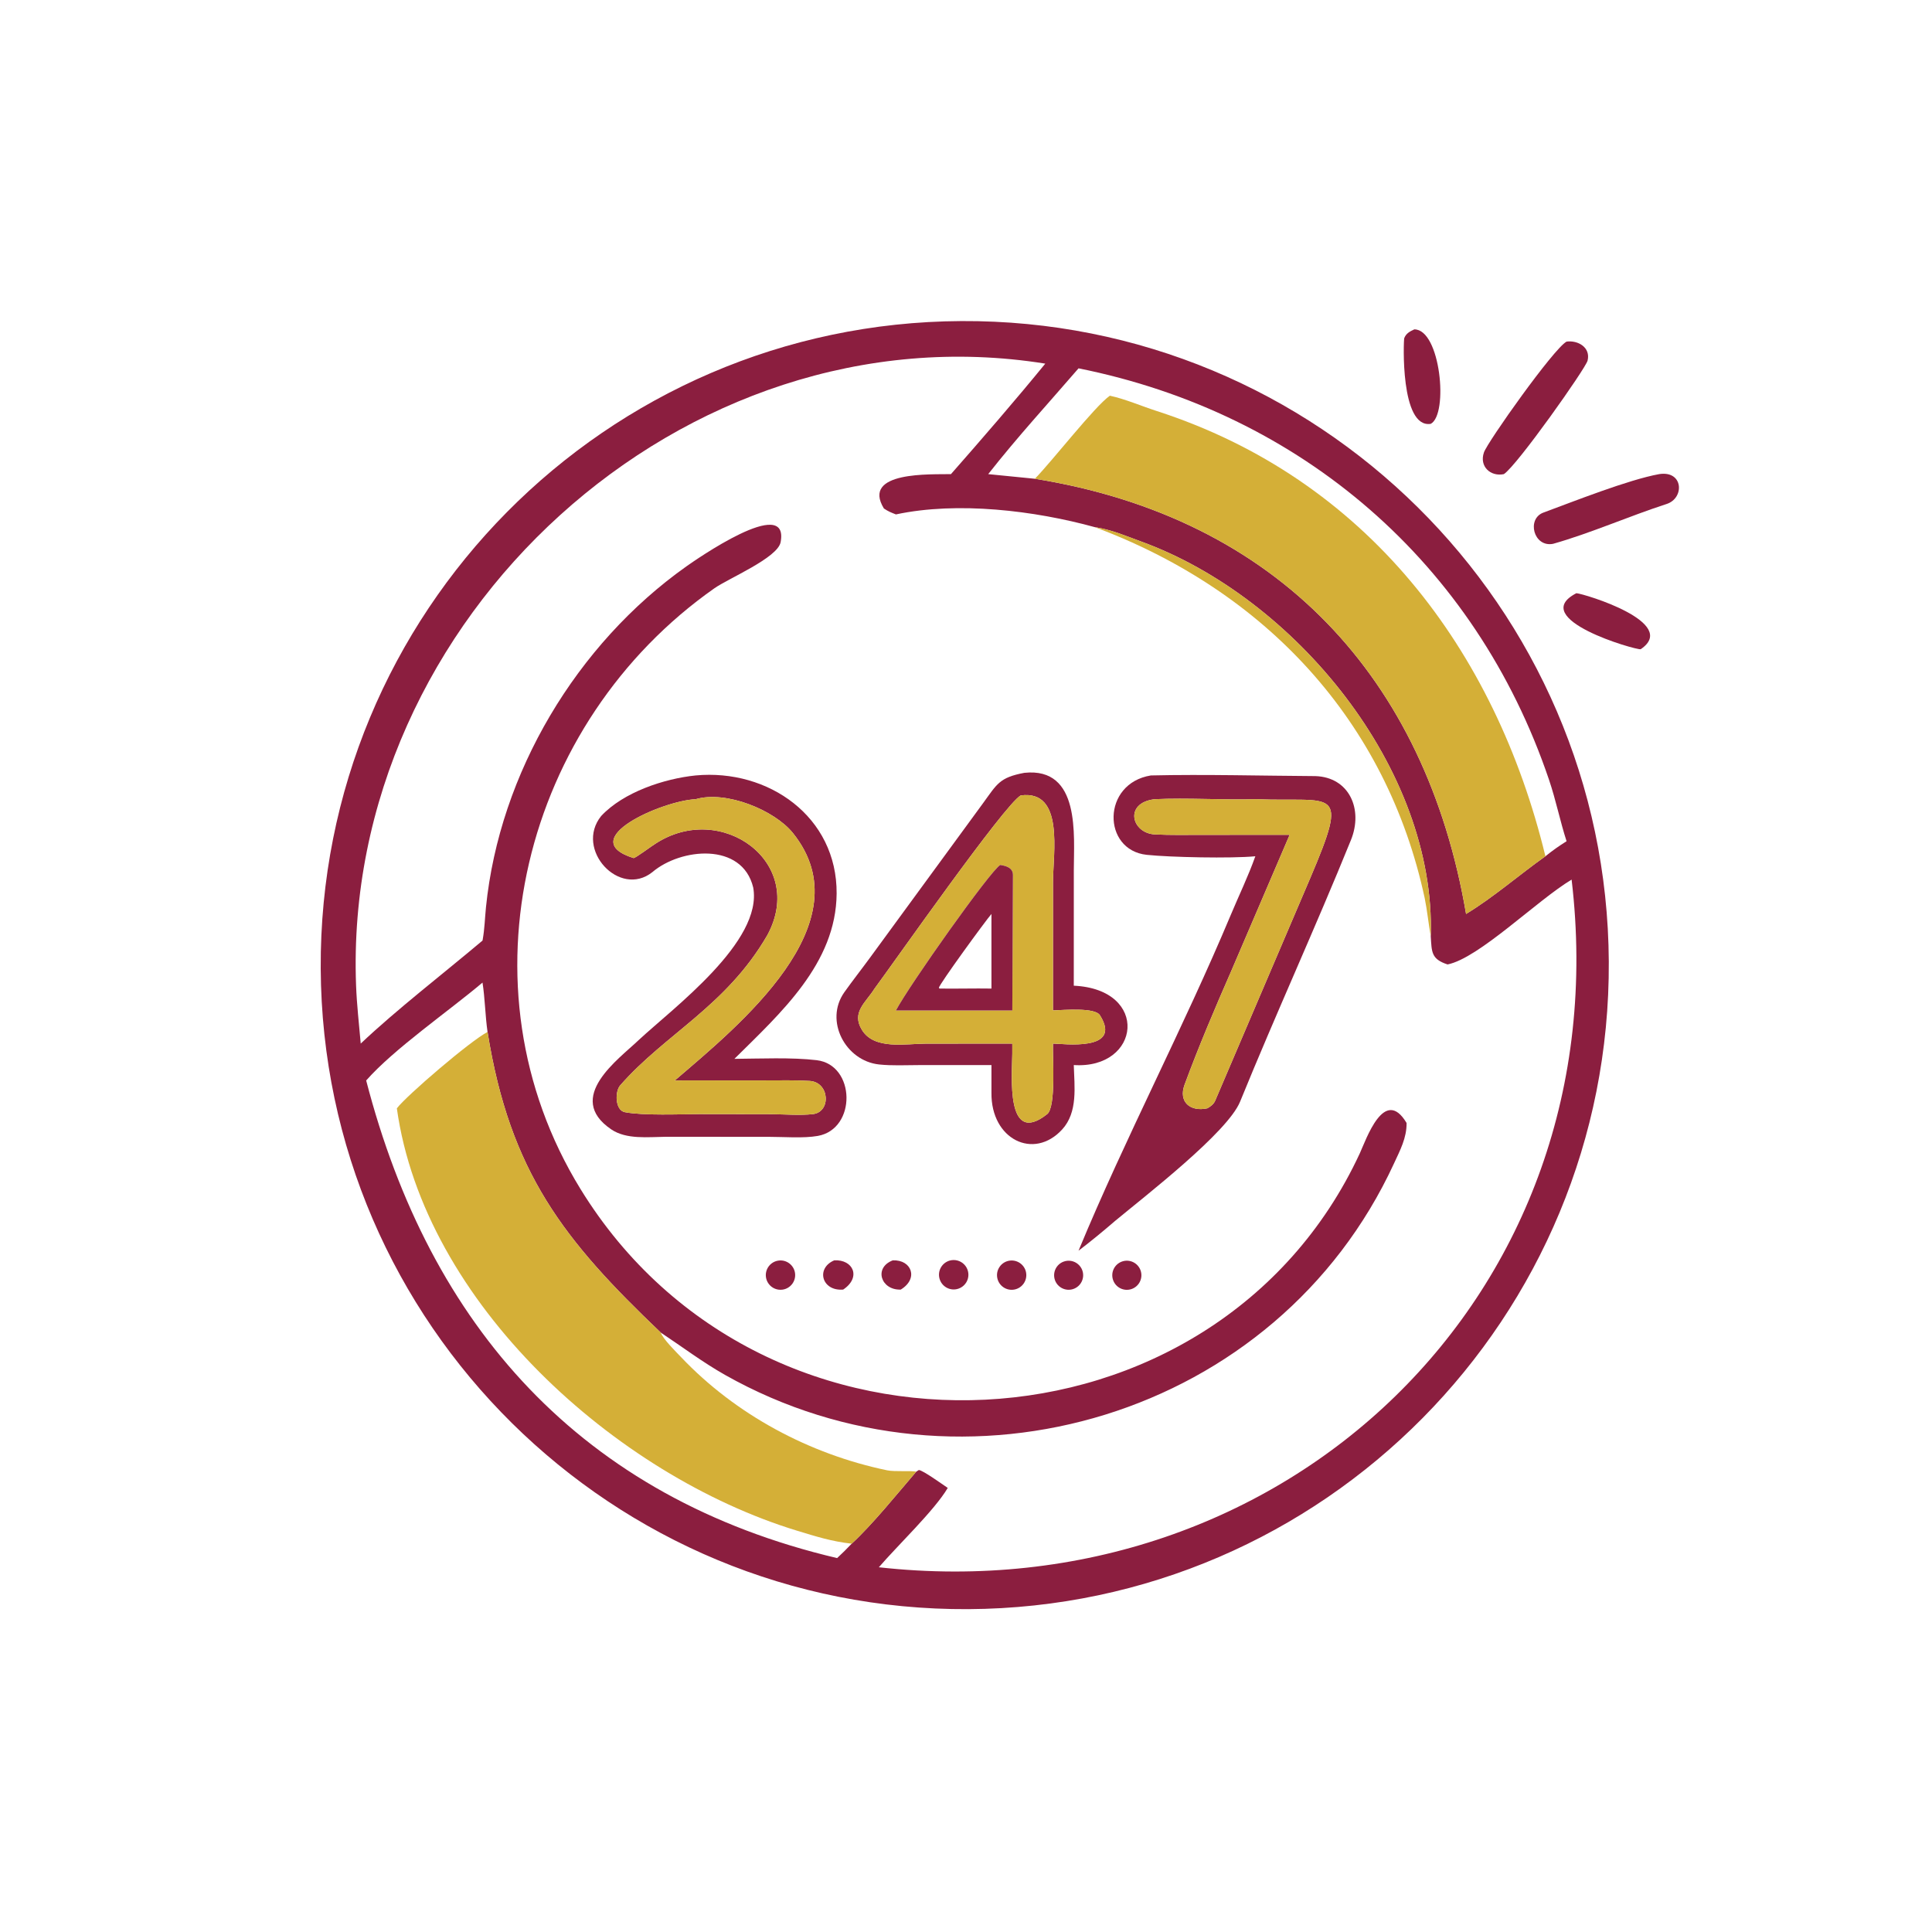 <?xml version="1.0" encoding="UTF-8"?> <svg xmlns="http://www.w3.org/2000/svg" width="103" height="103" viewBox="0 0 103 103" fill="none"><path d="M51.626 85.788C32.66 85.894 17.201 70.603 17.098 51.638C16.996 32.672 32.289 17.216 51.255 17.117C70.215 17.019 85.666 32.307 85.769 51.267C85.871 70.227 70.586 85.681 51.626 85.788ZM52.684 25.277L55.171 25.524C68.13 27.607 76.02 36.157 78.16 48.726C79.631 47.833 80.985 46.645 82.39 45.65C82.817 45.31 83.048 45.147 83.518 44.848C83.175 43.791 82.959 42.684 82.58 41.565C78.668 30.015 69.376 22.018 57.5 19.637C55.862 21.535 54.255 23.279 52.684 25.277ZM58.369 28.104C55.158 27.219 51.056 26.721 47.764 27.425C47.49 27.316 47.374 27.275 47.123 27.109C45.901 25.104 49.672 25.302 50.698 25.277C52.306 23.449 54.197 21.265 55.727 19.386C36.477 16.306 18.243 32.957 18.983 52.535C19.022 53.576 19.142 54.596 19.231 55.636C21.151 53.818 23.661 51.886 25.724 50.145L25.736 50.082C25.836 49.518 25.851 48.938 25.908 48.369C26.634 41.207 30.74 34.345 36.588 30.199C37.021 29.892 42.102 26.33 41.617 28.906C41.459 29.74 38.84 30.834 38.089 31.361C27.9 38.515 24.308 52.583 30.944 63.384C40.767 79.371 64.838 77.994 72.493 61.491C72.832 60.759 73.802 57.882 74.988 59.868C74.999 60.663 74.643 61.321 74.316 62.03C68.085 75.532 51.365 80.48 38.655 73.301C37.444 72.615 36.375 71.805 35.226 71.042C30.084 66.142 27.189 62.52 25.992 55.016C25.868 54.151 25.854 53.202 25.724 52.384C23.909 53.917 21.004 55.919 19.522 57.603C22.913 70.704 30.977 79.85 44.629 83.066C44.913 82.804 45.138 82.578 45.405 82.298C46.507 81.285 47.85 79.617 48.847 78.458L48.985 78.371C49.199 78.38 50.255 79.144 50.527 79.325C49.827 80.517 47.828 82.418 46.854 83.555C68.412 85.953 86.411 69.054 83.787 46.894C81.952 47.991 78.842 51.086 77.174 51.417C76.294 51.132 76.331 50.75 76.277 49.918C76.559 40.974 69.02 31.836 60.819 28.863C59.971 28.556 59.268 28.239 58.369 28.104Z" fill="#8B1E3F"></path><path d="M76.277 22.596C74.639 22.856 74.826 18.124 74.864 18.027C74.967 17.769 75.16 17.673 75.399 17.56C76.796 17.549 77.234 22.09 76.277 22.596Z" fill="#8B1E3F"></path><path d="M80.175 25.277C79.468 25.424 78.855 24.871 79.112 24.121C79.304 23.56 82.832 18.578 83.518 18.212C84.123 18.129 84.812 18.521 84.638 19.226C84.535 19.641 80.883 24.814 80.175 25.277Z" fill="#8B1E3F"></path><path d="M55.171 25.524C56.076 24.606 58.366 21.655 59.17 21.096C59.997 21.275 60.853 21.649 61.667 21.912C72.829 25.522 79.712 34.608 82.39 45.65C80.985 46.645 79.631 47.833 78.16 48.726C76.02 36.157 68.13 27.607 55.171 25.524Z" fill="#D4AF37"></path><path d="M82.796 28.993C81.757 29.19 81.376 27.661 82.284 27.327C83.882 26.738 86.807 25.576 88.453 25.277C89.751 25.071 89.815 26.558 88.852 26.869C86.859 27.514 84.802 28.427 82.796 28.993Z" fill="#8B1E3F"></path><path d="M58.369 28.104C59.268 28.239 59.971 28.556 60.819 28.863C69.02 31.836 76.559 40.974 76.277 49.918C76.156 49.245 76.091 48.55 75.954 47.881C73.926 38.428 67.443 31.494 58.369 28.104Z" fill="#D4AF37"></path><path d="M87.469 34.612C87.216 34.666 81.398 32.991 84.041 31.625C84.485 31.662 89.556 33.203 87.469 34.612Z" fill="#8B1E3F"></path><path d="M52.857 56.781L48.968 56.783C48.286 56.785 47.553 56.822 46.869 56.75C45.072 56.56 43.937 54.417 45.014 52.899C45.452 52.282 45.929 51.677 46.38 51.06L52.404 42.827C53.16 41.792 53.276 41.453 54.608 41.202C57.622 40.884 57.248 44.561 57.248 46.385L57.246 52.55C61.313 52.738 60.813 57.012 57.246 56.781C57.279 57.931 57.474 59.294 56.623 60.219C55.108 61.866 52.829 60.742 52.857 58.264V56.781ZM54.416 42.407C53.534 42.915 47.727 51.212 46.621 52.709C46.158 53.451 45.378 53.967 45.95 54.905C46.61 55.989 48.295 55.639 49.379 55.639L53.968 55.636V56.173C53.962 57.295 53.594 61.161 55.828 59.397C56.311 59.016 56.113 56.332 56.137 55.636C56.644 55.639 59.886 56.091 58.637 54.12C58.375 53.706 56.741 53.842 56.137 53.869L56.138 47.032C56.138 45.505 56.755 42.087 54.416 42.407Z" fill="#8B1E3F"></path><path d="M35.495 60.605C34.55 60.614 33.397 60.76 32.588 60.211C30.082 58.51 32.999 56.459 34.055 55.444C35.889 53.738 40.684 50.194 40.155 47.312C39.564 44.88 36.288 45.21 34.781 46.494C33.03 47.891 30.619 45.286 32.049 43.505C33.24 42.227 35.415 41.512 37.086 41.341C40.965 40.979 44.631 43.542 44.603 47.638C44.577 51.372 41.6 54.022 39.153 56.45C40.501 56.44 42.209 56.363 43.538 56.521C45.619 56.768 45.678 60.191 43.598 60.559C42.831 60.694 41.81 60.608 40.997 60.608L35.495 60.605ZM37.086 42.608C35.339 42.681 30.587 44.745 33.774 45.745C33.855 45.77 34.818 45.047 34.94 44.983C38.449 42.681 43.018 45.974 40.906 49.861C38.708 53.649 35.474 55.108 33.06 57.869C32.779 58.191 32.784 59.192 33.313 59.293C34.308 59.485 36.284 59.4 37.292 59.395L41.155 59.401C41.857 59.407 42.647 59.472 43.331 59.398C44.32 59.291 44.238 57.693 43.164 57.627C42.372 57.579 41.605 57.599 40.815 57.6L35.975 57.603C39.36 54.701 46.142 49.22 42.271 44.41C41.285 43.185 38.702 42.13 37.086 42.608Z" fill="#8B1E3F"></path><path d="M66.925 45.65C65.643 45.773 62.38 45.706 61.132 45.573C58.757 45.32 58.729 41.766 61.356 41.341C64.245 41.275 67.235 41.359 70.128 41.376C71.928 41.434 72.689 43.142 72.022 44.785C70.124 49.467 68.017 54.056 66.112 58.733C65.446 60.368 61.065 63.748 59.444 65.094C58.826 65.627 58.148 66.187 57.499 66.679C60.008 60.625 63.097 54.788 65.613 48.783C66.045 47.751 66.553 46.701 66.925 45.65ZM61.55 42.608C59.897 42.813 60.333 44.437 61.583 44.486C62.399 44.526 63.219 44.51 64.036 44.509L68.754 44.507L65.649 51.75C64.774 53.746 63.909 55.779 63.153 57.827C62.816 58.74 63.446 59.285 64.364 59.088C64.546 58.985 64.705 58.87 64.789 58.671L69.85 46.82C71.971 41.84 71.113 42.775 66.977 42.607C65.2 42.658 63.315 42.525 61.55 42.608Z" fill="#8B1E3F"></path><path d="M53.968 55.636L49.379 55.639C48.294 55.639 46.61 55.989 45.949 54.905C45.378 53.967 46.158 53.451 46.62 52.709C47.727 51.212 53.534 42.915 54.415 42.407C56.754 42.087 56.138 45.505 56.138 47.032L56.137 53.869C56.741 53.842 58.375 53.706 58.637 54.12C59.886 56.091 56.644 55.639 56.137 55.636C56.113 56.332 56.311 59.016 55.828 59.397C53.594 61.161 53.962 57.295 53.968 56.173V55.636ZM53.325 46.114C52.783 46.434 48.48 52.519 47.763 53.869H48.526H53.968L54.003 46.655C54.009 46.263 53.636 46.16 53.325 46.114Z" fill="#D4AF37"></path><path d="M37.292 59.395C36.284 59.4 34.307 59.485 33.313 59.293C32.784 59.192 32.779 58.191 33.06 57.869C35.474 55.108 38.708 53.649 40.906 49.861C43.018 45.974 38.448 42.681 34.94 44.983C34.818 45.047 33.855 45.77 33.774 45.745C30.587 44.745 35.339 42.681 37.086 42.608C38.701 42.13 41.285 43.185 42.271 44.41C46.142 49.22 39.36 54.701 35.975 57.602L40.815 57.599C41.605 57.599 42.372 57.579 43.164 57.627C44.238 57.693 44.32 59.291 43.331 59.398C42.647 59.472 41.857 59.407 41.155 59.4L37.292 59.395Z" fill="#D4AF37"></path><path d="M68.754 44.507L64.036 44.509C63.22 44.51 62.399 44.526 61.584 44.486C60.333 44.437 59.897 42.813 61.551 42.608C63.315 42.525 65.2 42.658 66.977 42.607C71.113 42.775 71.971 41.84 69.85 46.82L64.789 58.671C64.705 58.87 64.546 58.985 64.364 59.088C63.447 59.285 62.817 58.741 63.154 57.827C63.91 55.779 64.774 53.746 65.649 51.75L68.754 44.507Z" fill="#D4AF37"></path><path d="M47.764 53.869C48.48 52.519 52.784 46.434 53.325 46.114C53.636 46.16 54.009 46.263 54.003 46.655L53.969 53.869H48.526H47.764ZM52.857 48.726C52.57 49.046 50.049 52.505 50.054 52.665L50.091 52.703C51.012 52.716 51.943 52.688 52.857 52.703L52.856 49.7C52.856 49.628 52.86 48.741 52.857 48.726Z" fill="#8B1E3F"></path><path d="M21.157 59.088C21.682 58.4 25.066 55.499 25.992 55.016C27.189 62.52 30.084 66.142 35.226 71.042C35.351 71.394 36.031 72.059 36.311 72.354C39.227 75.426 43.16 77.527 47.299 78.387C47.705 78.471 48.574 78.396 48.847 78.458C47.85 79.617 46.508 81.285 45.405 82.298C44.34 82.18 43.507 81.915 42.483 81.603C32.823 78.649 22.608 69.477 21.157 59.088Z" fill="#D4AF37"></path><path d="M41.719 68.754C41.44 68.793 41.162 68.68 40.99 68.457C40.818 68.234 40.779 67.936 40.888 67.677C40.997 67.417 41.237 67.236 41.516 67.203C41.942 67.151 42.33 67.453 42.386 67.878C42.441 68.303 42.144 68.694 41.719 68.754Z" fill="#8B1E3F"></path><path d="M44.952 68.751C43.807 68.846 43.482 67.611 44.477 67.192C45.48 67.134 45.933 68.094 44.952 68.751Z" fill="#8B1E3F"></path><path d="M48.022 68.751C46.965 68.791 46.564 67.585 47.598 67.192C48.596 67.151 48.991 68.161 48.022 68.751Z" fill="#8B1E3F"></path><path d="M51.018 68.725C50.603 68.82 50.188 68.565 50.084 68.152C49.979 67.739 50.224 67.319 50.634 67.204C50.908 67.128 51.202 67.207 51.402 67.409C51.602 67.612 51.677 67.907 51.597 68.18C51.517 68.453 51.296 68.662 51.018 68.725Z" fill="#8B1E3F"></path><path d="M54.089 68.747C53.665 68.833 53.251 68.557 53.168 68.132C53.084 67.707 53.363 67.295 53.788 67.214C54.21 67.134 54.618 67.41 54.701 67.831C54.783 68.253 54.51 68.662 54.089 68.747Z" fill="#8B1E3F"></path><path d="M57.215 68.722C56.815 68.854 56.382 68.642 56.242 68.245C56.102 67.847 56.305 67.411 56.699 67.262C56.961 67.163 57.257 67.214 57.471 67.395C57.686 67.576 57.786 67.858 57.732 68.134C57.679 68.409 57.481 68.634 57.215 68.722Z" fill="#8B1E3F"></path><path d="M60.33 68.721C59.926 68.861 59.485 68.649 59.343 68.246C59.2 67.844 59.41 67.402 59.812 67.257C60.217 67.111 60.663 67.323 60.807 67.729C60.95 68.135 60.736 68.579 60.33 68.721Z" fill="#8B1E3F"></path></svg> 